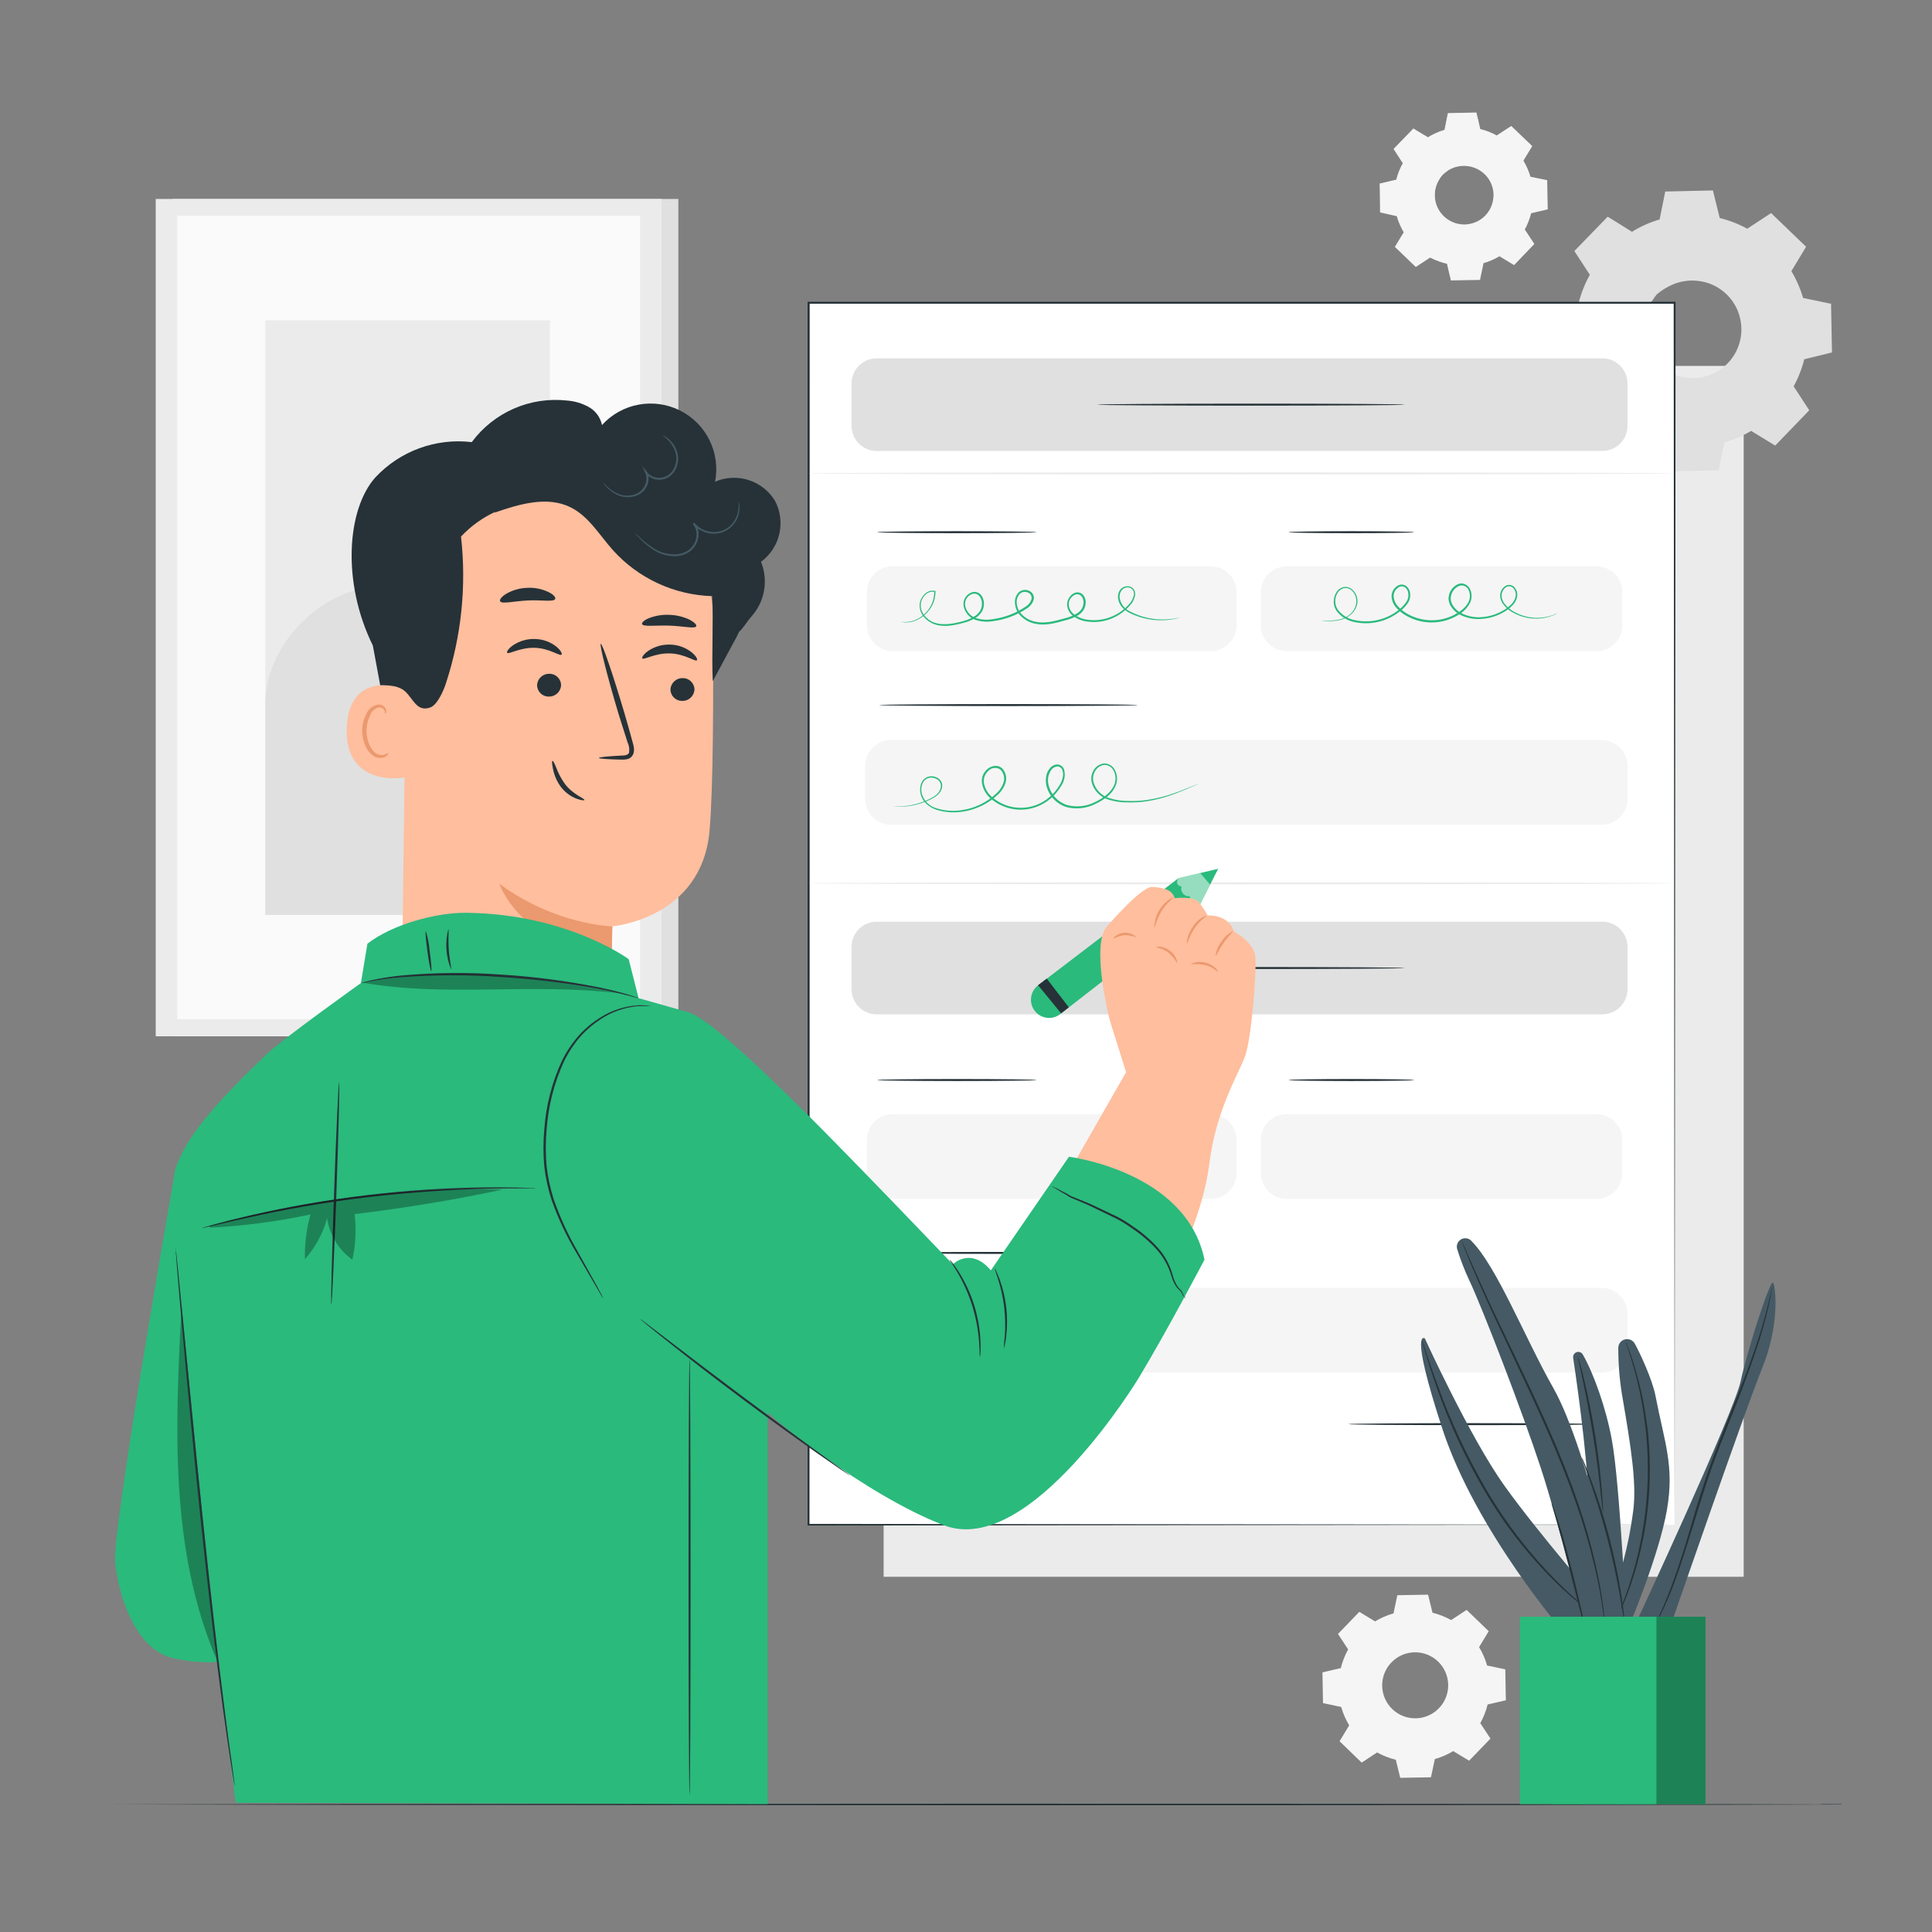 <svg width="180" height="180" viewBox="0 0 180 180" fill="none" xmlns="http://www.w3.org/2000/svg">
<rect x="0" y="0" width="180" height="180" fill="#808080" stroke="none"/>
<path d="M162.454 34.092H82.325V146.905H162.454V34.092Z" fill="#EBEBEB"/>
<path d="M152.049 21.6C152.863 21.109 153.738 20.729 154.652 20.47L155.188 17.892L159.544 17.813L160.171 20.373C161.095 20.6 161.985 20.95 162.817 21.413L165.016 19.973L168.152 22.997L166.788 25.247C167.279 26.062 167.659 26.938 167.918 27.853L170.496 28.39L170.571 32.746L168.015 33.372C167.787 34.295 167.437 35.184 166.975 36.015L168.415 38.218L165.387 41.35L163.137 39.985C162.324 40.478 161.449 40.859 160.534 41.119L159.998 43.697L155.642 43.773L155.016 41.217C154.093 40.989 153.204 40.639 152.373 40.176L150.17 41.616L147.038 38.589L148.402 36.339C147.908 35.525 147.527 34.648 147.268 33.732L144.691 33.196L144.615 28.84L147.171 28.213C147.4 27.291 147.75 26.402 148.212 25.571L146.772 23.371L149.799 20.236L152.049 21.6ZM154.371 27.403C153.727 28.069 153.294 28.91 153.128 29.821C152.962 30.733 153.07 31.673 153.439 32.523C153.807 33.372 154.42 34.094 155.199 34.595C155.977 35.097 156.887 35.356 157.814 35.34C158.74 35.323 159.64 35.033 160.401 34.505C161.162 33.976 161.749 33.234 162.088 32.372C162.427 31.51 162.502 30.566 162.304 29.661C162.106 28.756 161.645 27.93 160.977 27.288C160.084 26.43 158.887 25.962 157.649 25.985C156.411 26.008 155.232 26.52 154.371 27.411V27.403Z" fill="#E0E0E0"/>
<path d="M154.371 27.41C154.617 27.107 154.911 26.846 155.242 26.64C156.143 26.054 157.22 25.799 158.288 25.92C159.026 25.993 159.737 26.24 160.362 26.64C161.079 27.109 161.659 27.762 162.039 28.53C162.467 29.393 162.624 30.366 162.489 31.32C162.356 32.336 161.899 33.283 161.186 34.019C160.473 34.755 159.541 35.241 158.529 35.406C158.054 35.49 157.567 35.498 157.089 35.428C156.632 35.377 156.185 35.256 155.764 35.068C154.983 34.716 154.312 34.16 153.82 33.458C153.298 32.715 153.002 31.837 152.967 30.93C152.932 30.022 153.159 29.124 153.622 28.343C153.812 28.007 154.055 27.704 154.342 27.446C154.368 27.468 154.062 27.752 153.702 28.393C153.199 29.304 153.017 30.358 153.183 31.385C153.295 32.088 153.57 32.755 153.986 33.332C154.464 33.992 155.107 34.514 155.851 34.844C156.674 35.205 157.586 35.317 158.472 35.165C159.424 35.002 160.299 34.539 160.969 33.844C161.64 33.15 162.072 32.259 162.201 31.302C162.319 30.411 162.175 29.506 161.787 28.696C161.431 27.966 160.887 27.345 160.21 26.896C159.619 26.503 158.943 26.257 158.238 26.176C157.206 26.045 156.16 26.264 155.268 26.798C154.666 27.119 154.393 27.436 154.371 27.41Z" fill="#E0E0E0"/>
<path d="M152.05 21.6C151.999 21.579 151.951 21.554 151.906 21.525L151.474 21.276L149.76 20.279H149.814L146.808 23.433V23.346L148.248 25.542L148.32 25.56L148.298 25.603C147.842 26.429 147.498 27.311 147.276 28.228V28.278H147.226L144.67 28.912L144.742 28.818C144.77 30.191 144.799 31.643 144.828 33.174L144.72 33.12L147.298 33.649H147.366L147.384 33.714C147.641 34.619 148.019 35.485 148.507 36.288L148.543 36.349L148.507 36.411L147.146 38.661L147.128 38.513L150.264 41.537H150.109L152.309 40.097L152.374 40.054L152.442 40.093C153.263 40.548 154.141 40.893 155.052 41.119H155.128L155.149 41.195C155.344 41.994 155.56 42.869 155.776 43.751L155.646 43.654L160.002 43.575L159.872 43.679L160.409 41.101L160.427 41.022L160.506 41.001C161.407 40.744 162.271 40.369 163.073 39.885L163.145 39.845L163.213 39.885L165.463 41.253H165.298L168.322 38.121V38.286L166.882 36.083L166.835 36.018L166.874 35.946C167.332 35.127 167.678 34.251 167.904 33.34L167.922 33.261H167.998L170.557 32.638L170.46 32.764C170.436 31.276 170.412 29.824 170.388 28.408L170.485 28.527L167.908 27.987H167.836L167.818 27.915C167.561 27.01 167.186 26.143 166.702 25.337L166.666 25.276L166.68 25.2L168.048 22.95L168.066 23.091L164.938 20.056H165.067L162.86 21.496L162.814 21.528L162.763 21.499C161.941 21.039 161.061 20.69 160.146 20.463H160.092V20.412C159.865 19.48 159.664 18.645 159.473 17.853L159.552 17.914L155.196 17.968L155.254 17.921C155.03 18.951 154.85 19.793 154.699 20.495V20.52H154.674C153.986 20.712 153.319 20.969 152.68 21.287L152.212 21.532C152.162 21.562 152.11 21.589 152.057 21.611C152.103 21.576 152.151 21.544 152.201 21.514C152.302 21.453 152.453 21.359 152.662 21.247C153.295 20.911 153.961 20.639 154.649 20.437L154.62 20.47C154.76 19.75 154.93 18.922 155.138 17.889V17.842H155.185L159.541 17.745H159.602V17.806C159.797 18.598 160.006 19.433 160.236 20.362L160.171 20.297C161.104 20.523 162.002 20.873 162.842 21.337H162.742L164.938 19.897L165.006 19.854L165.067 19.908L168.206 22.929L168.271 22.99L168.224 23.065C167.782 23.785 167.332 24.549 166.864 25.319V25.2C167.361 26.023 167.747 26.908 168.012 27.832L167.922 27.745L170.5 28.282H170.597V28.383C170.626 29.796 170.653 31.247 170.68 32.735V32.839L170.582 32.861L168.026 33.491L168.12 33.397C167.889 34.332 167.536 35.231 167.069 36.072V35.935L168.509 38.139L168.566 38.225L168.491 38.301L165.467 41.436L165.395 41.512L165.301 41.458L163.08 40.104H163.217C162.394 40.602 161.507 40.987 160.582 41.249L160.675 41.148L160.139 43.726L160.117 43.83H160.009L155.653 43.902H155.549L155.524 43.801C155.308 42.916 155.095 42.045 154.901 41.242L154.994 41.339C154.061 41.105 153.161 40.751 152.32 40.284H152.453L150.25 41.724L150.167 41.778L150.095 41.71C149.015 40.655 147.935 39.629 146.963 38.679L146.894 38.61L146.945 38.531L148.313 36.281V36.403C147.819 35.579 147.437 34.693 147.175 33.768L147.24 33.84L144.662 33.3H144.58V33.217C144.553 31.689 144.53 30.237 144.511 28.861V28.786L144.583 28.768L147.143 28.149L147.082 28.21C147.317 27.283 147.675 26.392 148.147 25.56V25.639L146.707 23.433L146.678 23.386L146.718 23.35L149.76 20.214L149.785 20.189L149.814 20.207L151.47 21.24L151.898 21.51C151.95 21.538 152.001 21.568 152.05 21.6Z" fill="#E0E0E0"/>
<path d="M133.041 12.791C133.53 12.498 134.055 12.27 134.604 12.114L134.924 10.573L137.53 10.526L137.89 12.056C138.444 12.192 138.977 12.401 139.474 12.679L140.792 11.815L142.668 13.615L141.85 14.962C142.158 15.45 142.396 15.978 142.56 16.531L144.104 16.855L144.151 19.462L142.617 19.822C142.482 20.375 142.272 20.908 141.994 21.406L142.858 22.723L141.058 24.599L139.68 23.796C139.194 24.092 138.671 24.322 138.124 24.48L137.804 26.024L135.194 26.068L134.834 24.538C134.282 24.402 133.75 24.193 133.254 23.915L131.936 24.779L130.06 22.979L130.86 21.6C130.567 21.112 130.34 20.588 130.183 20.041L128.642 19.721L128.595 17.111L130.125 16.751C130.262 16.199 130.471 15.667 130.748 15.17L129.884 13.853L131.684 11.974L133.03 12.791H133.041ZM134.434 16.265C134.051 16.663 133.794 17.166 133.696 17.71C133.598 18.254 133.663 18.815 133.884 19.322C134.105 19.829 134.471 20.259 134.936 20.558C135.401 20.858 135.944 21.012 136.497 21.003C137.05 20.993 137.587 20.82 138.042 20.505C138.496 20.19 138.847 19.747 139.05 19.233C139.253 18.719 139.299 18.156 139.183 17.615C139.066 17.075 138.792 16.581 138.394 16.196C138.13 15.94 137.818 15.738 137.476 15.603C137.134 15.468 136.768 15.401 136.4 15.408C136.032 15.414 135.669 15.493 135.332 15.64C134.994 15.787 134.689 15.999 134.434 16.265Z" fill="#F5F5F5"/>
<path d="M134.434 16.265C134.581 16.085 134.756 15.931 134.953 15.808C135.493 15.457 136.138 15.305 136.778 15.376C137.254 15.428 137.71 15.599 138.102 15.874C138.494 16.149 138.81 16.519 139.021 16.949C139.148 17.195 139.234 17.46 139.277 17.734C139.323 18.019 139.323 18.309 139.277 18.594C139.198 19.201 138.927 19.767 138.502 20.208C138.078 20.649 137.522 20.942 136.918 21.042C136.632 21.087 136.341 21.087 136.054 21.042C135.664 20.989 135.288 20.856 134.951 20.651C134.614 20.446 134.323 20.174 134.096 19.851C133.841 19.487 133.675 19.067 133.614 18.627C133.517 17.99 133.644 17.34 133.974 16.787C134.09 16.586 134.239 16.405 134.413 16.251C134.413 16.251 134.244 16.434 134.028 16.82C133.84 17.154 133.724 17.523 133.688 17.904C133.651 18.286 133.695 18.67 133.816 19.034C133.937 19.397 134.133 19.731 134.39 20.015C134.648 20.298 134.962 20.524 135.313 20.679C135.552 20.787 135.808 20.858 136.069 20.888C136.339 20.928 136.614 20.922 136.883 20.87C137.453 20.774 137.978 20.498 138.38 20.082C138.782 19.666 139.039 19.132 139.115 18.558C139.16 18.289 139.16 18.014 139.115 17.745C139.073 17.486 138.994 17.235 138.881 17C138.666 16.562 138.339 16.19 137.934 15.92C137.584 15.684 137.185 15.534 136.767 15.48C136.144 15.395 135.51 15.522 134.967 15.84C134.611 16.092 134.445 16.28 134.434 16.265Z" fill="#F5F5F5"/>
<path d="M133.041 12.791L132.955 12.748L132.699 12.597L131.684 11.999H131.713L129.913 13.885V13.835L130.78 15.149V15.174V15.199C130.509 15.695 130.304 16.224 130.168 16.773V16.801H130.14L128.61 17.183L128.653 17.125C128.653 17.946 128.685 18.817 128.703 19.732L128.653 19.671L130.197 19.991H130.237V20.031C130.392 20.572 130.619 21.09 130.91 21.571L130.932 21.607L130.91 21.643L130.096 22.99V22.903L131.976 24.703H131.882L133.2 23.839L133.239 23.814L133.279 23.836C133.77 24.108 134.296 24.314 134.841 24.448H134.888V24.495C135.007 24.973 135.136 25.495 135.266 26.025L135.187 25.967L137.793 25.92L137.718 25.981C137.818 25.495 137.93 24.97 138.038 24.441V24.39H138.085C138.624 24.235 139.141 24.01 139.622 23.721L139.665 23.695L139.708 23.721L141.055 24.538H140.954C141.566 23.904 142.171 23.281 142.754 22.662V22.763L141.89 21.445L141.865 21.402L141.886 21.363C142.16 20.872 142.367 20.346 142.502 19.8V19.753H142.545L144.075 19.393L144.018 19.469C144.003 18.581 143.989 17.712 143.974 16.863L144.036 16.935L142.491 16.611H142.448V16.567C142.295 16.025 142.071 15.506 141.782 15.023L141.757 14.987L141.782 14.951L142.599 13.608V13.687C141.94 13.05 141.318 12.449 140.727 11.887H140.803L139.482 12.748L139.453 12.769H139.424C138.941 12.481 138.422 12.258 137.88 12.107H137.847V12.078C137.714 11.52 137.592 11.02 137.487 10.545L137.534 10.581L134.928 10.613L134.964 10.588C134.83 11.203 134.722 11.707 134.632 12.129C134.213 12.247 133.805 12.405 133.416 12.6L133.135 12.748C133.106 12.768 133.075 12.784 133.041 12.795L133.131 12.737C133.189 12.701 133.279 12.643 133.405 12.579C133.784 12.376 134.184 12.213 134.596 12.093L134.578 12.114C134.661 11.693 134.762 11.185 134.888 10.566V10.541H134.917L137.523 10.483H137.559V10.523C137.678 10.995 137.8 11.495 137.919 12.053L137.883 12.013C138.44 12.148 138.977 12.358 139.478 12.636H139.42L140.76 11.765L140.803 11.736L140.839 11.772L142.718 13.572L142.754 13.608L142.729 13.655L141.912 15.001V14.929C142.211 15.422 142.442 15.952 142.599 16.506L142.545 16.456L144.09 16.776H144.147V16.834C144.165 17.683 144.18 18.551 144.198 19.444V19.501L144.14 19.519L142.606 19.879L142.664 19.822C142.528 20.381 142.317 20.92 142.038 21.424V21.345L142.92 22.68L142.952 22.731L142.909 22.777L141.109 24.653L141.066 24.7L141.012 24.667L139.662 23.85H139.744C139.252 24.148 138.721 24.378 138.168 24.534L138.225 24.477C138.114 25.006 138.006 25.531 137.901 26.017V26.082H137.836L135.23 26.125H135.165V26.064C135.036 25.535 134.91 25.013 134.805 24.531L134.863 24.588C134.283 24.46 133.724 24.254 133.2 23.976H133.279L131.961 24.84L131.911 24.873L131.868 24.84C131.22 24.21 130.582 23.598 129.996 23.04L129.952 23.001L129.985 22.954L130.802 21.607V21.679C130.506 21.186 130.277 20.656 130.122 20.103L130.172 20.149L128.628 19.8H128.577V19.75C128.577 18.835 128.552 17.95 128.538 17.143V17.097H128.581L130.114 16.737L130.075 16.776C130.213 16.218 130.426 15.682 130.708 15.181V15.232L129.852 13.911L129.834 13.882L129.855 13.86C130.597 13.101 131.209 12.471 131.677 11.995H131.695L132.688 12.615L132.94 12.777L133.041 12.791Z" fill="#F5F5F5"/>
<path d="M63.201 18.537H16.074V96.549H63.201V18.537Z" fill="#E0E0E0"/>
<path d="M61.635 18.537H14.508V96.549H61.635V18.537Z" fill="#EBEBEB"/>
<path d="M59.63 20.117H16.513V94.965H59.63V20.117Z" fill="#FAFAFA"/>
<path d="M51.235 29.844H24.721V85.241H51.235V29.844Z" fill="#EBEBEB"/>
<path d="M24.721 65.635C24.66 60.462 29.314 55.411 34.441 54.688C36.885 54.328 39.481 54.828 41.763 53.892C45.838 52.222 47.134 46.807 51.238 45.202L51.426 85.241H24.721V65.635Z" fill="#E0E0E0"/>
<path d="M128.113 151.063C128.648 150.739 129.225 150.488 129.827 150.318L130.187 148.623L133.049 148.572L133.463 150.253C134.07 150.404 134.655 150.634 135.202 150.937L136.642 149.991L138.701 151.978L137.804 153.457C138.127 153.993 138.378 154.569 138.55 155.171L140.245 155.531L140.296 158.411L138.6 158.803C138.449 159.41 138.219 159.995 137.916 160.542L138.863 161.982L136.876 164.041L135.392 163.145C134.857 163.469 134.281 163.72 133.679 163.89L133.319 165.586L130.457 165.636L130.043 163.951C129.436 163.802 128.851 163.574 128.304 163.271L126.864 164.218L124.805 162.227L125.701 160.747C125.377 160.212 125.126 159.636 124.956 159.034L123.26 158.674L123.21 155.812L124.92 155.412C125.07 154.805 125.3 154.22 125.604 153.673L124.657 152.233L126.644 150.171L128.128 151.071L128.113 151.063ZM129.64 154.879C129.217 155.317 128.933 155.87 128.825 156.468C128.716 157.066 128.788 157.684 129.03 158.241C129.273 158.799 129.675 159.273 130.186 159.602C130.698 159.931 131.295 160.101 131.903 160.09C132.512 160.08 133.103 159.889 133.603 159.542C134.102 159.196 134.488 158.708 134.711 158.143C134.933 157.577 134.983 156.957 134.854 156.363C134.725 155.769 134.422 155.226 133.985 154.804C133.695 154.523 133.352 154.303 132.977 154.155C132.601 154.006 132.2 153.934 131.796 153.941C131.393 153.948 130.995 154.034 130.625 154.195C130.254 154.356 129.92 154.589 129.64 154.879Z" fill="#F5F5F5"/>
<path d="M169.488 168.088C169.488 168.088 169.657 168.088 170.003 168.088H171.569V168.12C163.469 168.16 130.482 168.192 91.044 168.192L32.623 168.163L14.922 168.12H10.109H8.856H8.431H8.856H10.109L14.922 168.102L32.623 168.073L91.044 168.044C130.482 168.044 163.469 168.077 171.569 168.116V168.12H170.003C169.657 168.095 169.488 168.088 169.488 168.088Z" fill="#263238"/>
<path d="M156.021 28.213H75.334V142.063H156.021V28.213Z" fill="white"/>
<path d="M156.021 142.063C156.021 141.304 155.985 95.469 155.934 28.213L156.021 28.296H75.341L75.435 28.203C75.435 70.866 75.435 110.319 75.417 142.053L75.341 141.977L156.028 142.053L75.341 142.128H75.24V142.053C75.24 110.319 75.24 70.866 75.24 28.203V28.116H75.341H156.021H156.107V28.203C156.057 95.469 156.021 141.304 156.021 142.063Z" fill="#263238"/>
<path d="M112.803 103.803H83.174C81.844 103.803 80.766 104.881 80.766 106.211V109.293C80.766 110.623 81.844 111.701 83.174 111.701H112.803C114.133 111.701 115.211 110.623 115.211 109.293V106.211C115.211 104.881 114.133 103.803 112.803 103.803Z" fill="#F5F5F5"/>
<path d="M148.745 103.803H119.88C118.55 103.803 117.472 104.881 117.472 106.211V109.293C117.472 110.623 118.55 111.701 119.88 111.701H148.745C150.075 111.701 151.153 110.623 151.153 109.293V106.211C151.153 104.881 150.075 103.803 148.745 103.803Z" fill="#F5F5F5"/>
<path d="M149.22 119.988H83.012C81.682 119.988 80.604 121.067 80.604 122.397V125.478C80.604 126.808 81.682 127.887 83.012 127.887H149.22C150.55 127.887 151.628 126.808 151.628 125.478V122.397C151.628 121.067 150.55 119.988 149.22 119.988Z" fill="#F5F5F5"/>
<path d="M96.581 100.624C96.581 100.674 93.254 100.717 89.147 100.717C85.039 100.717 81.713 100.674 81.713 100.624C81.713 100.573 85.039 100.53 89.147 100.53C93.254 100.53 96.581 100.573 96.581 100.624Z" fill="#263238"/>
<path d="M131.76 100.624C131.76 100.674 129.139 100.717 125.907 100.717C122.674 100.717 120.049 100.674 120.049 100.624C120.049 100.573 122.67 100.53 125.907 100.53C129.143 100.53 131.76 100.573 131.76 100.624Z" fill="#263238"/>
<path d="M106.02 116.73C106.02 116.781 100.62 116.824 93.96 116.824C87.3 116.824 81.9 116.781 81.9 116.73C81.9 116.68 87.3 116.637 93.96 116.637C100.62 116.637 106.02 116.68 106.02 116.73Z" fill="#263238"/>
<path d="M149.285 85.871H81.68C80.386 85.871 79.337 86.92 79.337 88.215V92.16C79.337 93.455 80.386 94.504 81.68 94.504H149.285C150.579 94.504 151.629 93.455 151.629 92.16V88.215C151.629 86.92 150.579 85.871 149.285 85.871Z" fill="#E0E0E0"/>
<path d="M130.882 90.187C130.882 90.241 124.467 90.281 116.557 90.281C108.648 90.281 102.229 90.241 102.229 90.187C102.229 90.133 108.645 90.094 116.557 90.094C124.47 90.094 130.882 90.137 130.882 90.187Z" fill="#263238"/>
<path d="M149.285 33.383H81.68C80.386 33.383 79.337 34.432 79.337 35.726V39.672C79.337 40.966 80.386 42.016 81.68 42.016H149.285C150.579 42.016 151.629 40.966 151.629 39.672V35.726C151.629 34.432 150.579 33.383 149.285 33.383Z" fill="#E0E0E0"/>
<path d="M130.882 37.7C130.882 37.75 124.467 37.793 116.557 37.793C108.648 37.793 102.229 37.75 102.229 37.7C102.229 37.649 108.645 37.606 116.557 37.606C124.47 37.606 130.882 37.646 130.882 37.7Z" fill="#263238"/>
<path d="M156.021 44.104C156.021 44.158 137.942 44.201 115.643 44.201C93.345 44.201 75.258 44.158 75.258 44.104C75.258 44.05 93.338 44.01 115.643 44.01C137.949 44.01 156.021 44.053 156.021 44.104Z" fill="#EBEBEB"/>
<path d="M156.021 82.296C156.021 82.35 137.942 82.39 115.643 82.39C93.345 82.39 75.258 82.35 75.258 82.296C75.258 82.242 93.338 82.203 115.643 82.203C137.949 82.203 156.021 82.246 156.021 82.296Z" fill="#EBEBEB"/>
<path d="M112.803 52.762H83.174C81.844 52.762 80.766 53.84 80.766 55.17V58.252C80.766 59.582 81.844 60.66 83.174 60.66H112.803C114.133 60.66 115.211 59.582 115.211 58.252V55.17C115.211 53.84 114.133 52.762 112.803 52.762Z" fill="#F5F5F5"/>
<path d="M148.745 52.762H119.88C118.55 52.762 117.472 53.84 117.472 55.17V58.252C117.472 59.582 118.55 60.66 119.88 60.66H148.745C150.075 60.66 151.153 59.582 151.153 58.252V55.17C151.153 53.84 150.075 52.762 148.745 52.762Z" fill="#F5F5F5"/>
<path d="M149.22 68.947H83.012C81.682 68.947 80.604 70.025 80.604 71.356V74.437C80.604 75.767 81.682 76.846 83.012 76.846H149.22C150.55 76.846 151.628 75.767 151.628 74.437V71.356C151.628 70.025 150.55 68.947 149.22 68.947Z" fill="#F5F5F5"/>
<path d="M96.581 49.583C96.581 49.633 93.254 49.676 89.147 49.676C85.039 49.676 81.713 49.633 81.713 49.583C81.713 49.532 85.039 49.489 89.147 49.489C93.254 49.489 96.581 49.532 96.581 49.583Z" fill="#263238"/>
<path d="M131.76 49.583C131.76 49.633 129.139 49.676 125.907 49.676C122.674 49.676 120.049 49.633 120.049 49.583C120.049 49.532 122.67 49.489 125.907 49.489C129.143 49.489 131.76 49.532 131.76 49.583Z" fill="#263238"/>
<path d="M106.02 65.689C106.02 65.74 100.62 65.783 93.96 65.783C87.3 65.783 81.9 65.74 81.9 65.689C81.9 65.639 87.3 65.596 93.96 65.596C100.62 65.596 106.02 65.639 106.02 65.689Z" fill="#263238"/>
<path d="M149.137 132.685C149.137 132.739 143.871 132.779 137.373 132.779C130.875 132.779 125.611 132.739 125.611 132.685C125.611 132.631 130.875 132.592 137.373 132.592C143.871 132.592 149.137 132.635 149.137 132.685Z" fill="#263238"/>
<path d="M109.922 57.539C109.74 57.599 109.554 57.646 109.364 57.679C107.951 57.939 106.491 57.731 105.206 57.085C104.968 56.961 104.752 56.797 104.569 56.599C104.369 56.387 104.235 56.12 104.184 55.833C104.151 55.679 104.15 55.52 104.182 55.367C104.214 55.213 104.277 55.068 104.368 54.94C104.474 54.807 104.618 54.71 104.78 54.658C104.942 54.607 105.115 54.605 105.278 54.652C105.365 54.677 105.445 54.719 105.513 54.777C105.582 54.835 105.638 54.906 105.678 54.986C105.758 55.15 105.782 55.334 105.746 55.512C105.671 55.861 105.499 56.182 105.25 56.437C104.758 56.989 104.141 57.412 103.45 57.672C102.706 57.953 101.899 58.025 101.117 57.881C100.701 57.81 100.309 57.638 99.976 57.38C99.796 57.249 99.651 57.075 99.554 56.874C99.458 56.673 99.412 56.451 99.421 56.228C99.445 56 99.531 55.782 99.67 55.599C99.806 55.403 100.008 55.263 100.238 55.203C100.36 55.178 100.486 55.186 100.604 55.225C100.722 55.265 100.828 55.334 100.912 55.426C101.07 55.611 101.155 55.848 101.153 56.092C101.157 56.33 101.1 56.566 100.987 56.776C100.866 56.983 100.698 57.159 100.498 57.291C100.098 57.53 99.663 57.703 99.209 57.805C98.334 58.054 97.38 58.324 96.408 58.104C95.921 57.998 95.474 57.756 95.119 57.406C94.936 57.227 94.791 57.013 94.694 56.775C94.597 56.538 94.551 56.283 94.558 56.027C94.561 55.862 94.598 55.7 94.665 55.55C94.733 55.4 94.83 55.264 94.95 55.152C95.083 55.047 95.243 54.982 95.411 54.965C95.579 54.947 95.749 54.977 95.9 55.051C96.057 55.122 96.183 55.245 96.256 55.401C96.33 55.556 96.345 55.732 96.3 55.897C96.203 56.203 96.005 56.465 95.739 56.642C94.772 57.305 93.661 57.727 92.499 57.874C91.932 57.971 91.351 57.92 90.81 57.726C90.544 57.618 90.309 57.445 90.128 57.222C89.947 56.999 89.825 56.734 89.773 56.452C89.73 56.168 89.794 55.879 89.953 55.641C90.111 55.402 90.352 55.23 90.63 55.159C90.771 55.132 90.917 55.143 91.052 55.191C91.188 55.239 91.308 55.323 91.4 55.433C91.57 55.646 91.665 55.909 91.671 56.182C91.683 56.445 91.626 56.707 91.505 56.941C91.377 57.162 91.202 57.352 90.994 57.499C90.591 57.763 90.143 57.951 89.672 58.054C88.79 58.288 87.873 58.453 87.037 58.147C86.643 58.005 86.297 57.756 86.037 57.427C85.785 57.113 85.657 56.717 85.677 56.315C85.715 55.942 85.886 55.596 86.159 55.339C86.283 55.215 86.435 55.124 86.603 55.074C86.771 55.023 86.948 55.016 87.12 55.051H87.156V55.087C87.167 55.794 86.91 56.478 86.436 57.002C86.099 57.397 85.663 57.694 85.172 57.863C84.87 57.968 84.549 58.009 84.229 57.985C84.013 57.953 83.905 57.924 83.905 57.924C84.325 57.993 84.755 57.953 85.154 57.809C85.629 57.635 86.05 57.34 86.375 56.952C86.82 56.437 87.056 55.775 87.037 55.094L87.077 55.141C86.922 55.113 86.763 55.123 86.613 55.17C86.463 55.217 86.327 55.3 86.216 55.411C85.968 55.651 85.813 55.971 85.781 56.315C85.727 57.035 86.306 57.755 87.062 58.014C87.819 58.273 88.737 58.14 89.611 57.903C90.063 57.802 90.492 57.62 90.879 57.366C91.066 57.233 91.223 57.061 91.339 56.862C91.447 56.653 91.496 56.42 91.483 56.185C91.478 55.951 91.397 55.725 91.253 55.541C91.18 55.453 91.085 55.386 90.977 55.347C90.869 55.309 90.753 55.3 90.641 55.321C90.406 55.385 90.203 55.533 90.07 55.736C89.937 55.94 89.884 56.186 89.921 56.426C89.969 56.678 90.08 56.913 90.243 57.111C90.406 57.308 90.615 57.462 90.853 57.557C91.366 57.739 91.916 57.785 92.452 57.69C93.583 57.546 94.663 57.134 95.602 56.488C95.832 56.336 96.005 56.111 96.095 55.85C96.129 55.726 96.117 55.594 96.062 55.477C96.006 55.361 95.911 55.269 95.793 55.217C95.673 55.16 95.541 55.137 95.409 55.15C95.278 55.163 95.153 55.213 95.047 55.292C94.946 55.388 94.865 55.503 94.808 55.63C94.752 55.758 94.722 55.895 94.72 56.034C94.715 56.264 94.757 56.492 94.844 56.705C94.932 56.917 95.062 57.109 95.227 57.269C95.556 57.594 95.971 57.818 96.422 57.917C97.33 58.126 98.262 57.874 99.133 57.625C99.568 57.527 99.984 57.362 100.368 57.136C100.546 57.021 100.695 56.867 100.804 56.686C100.901 56.503 100.951 56.299 100.948 56.092C100.951 55.891 100.882 55.695 100.753 55.541C100.691 55.471 100.612 55.419 100.524 55.389C100.435 55.359 100.341 55.353 100.249 55.372C100.064 55.435 99.9 55.551 99.78 55.706C99.659 55.861 99.585 56.047 99.569 56.243C99.566 56.438 99.611 56.631 99.7 56.805C99.789 56.979 99.92 57.129 100.08 57.24C100.397 57.483 100.767 57.644 101.16 57.712C101.913 57.85 102.689 57.782 103.406 57.514C104.079 57.269 104.681 56.862 105.16 56.329C105.392 56.095 105.554 55.801 105.628 55.48C105.67 55.336 105.656 55.182 105.589 55.049C105.523 54.915 105.408 54.812 105.268 54.76C105.13 54.718 104.983 54.719 104.845 54.762C104.708 54.805 104.587 54.888 104.497 55.001C104.416 55.114 104.359 55.243 104.33 55.379C104.301 55.516 104.3 55.656 104.328 55.793C104.387 56.05 104.503 56.29 104.669 56.495C104.835 56.7 105.046 56.863 105.286 56.974C106.052 57.374 106.89 57.618 107.752 57.694C108.297 57.738 108.845 57.718 109.386 57.636L109.807 57.557C109.845 57.549 109.884 57.543 109.922 57.539Z" fill="#2ABA7C"/>
<path d="M145.141 57.111C144.998 57.201 144.846 57.276 144.688 57.334C144.237 57.518 143.756 57.619 143.269 57.633C142.495 57.66 141.727 57.481 141.044 57.114C140.606 56.897 140.234 56.568 139.964 56.16C139.816 55.928 139.747 55.654 139.77 55.379C139.786 55.233 139.831 55.093 139.903 54.965C139.974 54.838 140.071 54.726 140.188 54.637C140.313 54.54 140.468 54.489 140.627 54.493C140.79 54.499 140.945 54.564 141.062 54.677C141.175 54.794 141.259 54.934 141.31 55.088C141.36 55.242 141.375 55.406 141.354 55.566C141.296 55.891 141.137 56.19 140.9 56.419C140.667 56.654 140.403 56.857 140.116 57.021C139.514 57.375 138.842 57.59 138.146 57.651C137.403 57.736 136.65 57.597 135.986 57.251C135.639 57.064 135.35 56.785 135.151 56.445C135.052 56.266 134.987 56.071 134.96 55.869C134.94 55.554 135.022 55.242 135.192 54.977C135.362 54.712 135.613 54.508 135.907 54.396C136.014 54.363 136.126 54.351 136.238 54.362C136.349 54.374 136.457 54.407 136.555 54.461C136.749 54.57 136.9 54.739 136.987 54.943C137.072 55.145 137.112 55.362 137.104 55.58C137.096 55.799 137.04 56.013 136.94 56.207C136.737 56.587 136.442 56.911 136.084 57.15C135.369 57.645 134.533 57.933 133.666 57.985C132.799 58.038 131.934 57.851 131.166 57.445C130.787 57.253 130.444 56.997 130.151 56.689C129.842 56.382 129.662 55.969 129.647 55.534C129.651 55.314 129.719 55.101 129.841 54.919C129.964 54.737 130.136 54.594 130.338 54.508C130.444 54.466 130.558 54.451 130.671 54.464C130.785 54.477 130.893 54.518 130.986 54.583C131.164 54.711 131.291 54.897 131.346 55.109C131.397 55.309 131.401 55.518 131.359 55.72C131.318 55.922 131.231 56.112 131.105 56.275C130.872 56.584 130.591 56.854 130.273 57.075C129.698 57.5 129.039 57.799 128.339 57.952C127.64 58.105 126.916 58.107 126.216 57.96C125.565 57.843 124.979 57.492 124.567 56.974C124.376 56.721 124.269 56.415 124.261 56.099C124.253 55.797 124.327 55.498 124.477 55.235C124.547 55.106 124.641 54.993 124.756 54.902C124.87 54.811 125.002 54.744 125.143 54.706C125.279 54.675 125.42 54.675 125.555 54.706C125.691 54.736 125.818 54.797 125.928 54.882C126.124 55.037 126.276 55.241 126.369 55.472C126.463 55.704 126.494 55.956 126.461 56.203C126.387 56.629 126.16 57.013 125.824 57.283C125.55 57.511 125.229 57.673 124.884 57.759C124.412 57.865 123.926 57.895 123.444 57.849L123.084 57.816C123.042 57.821 123 57.821 122.958 57.816C123 57.811 123.042 57.811 123.084 57.816H123.462C123.945 57.847 124.431 57.806 124.902 57.694C125.233 57.604 125.541 57.441 125.802 57.219C126.112 56.946 126.31 56.569 126.36 56.16C126.387 55.933 126.356 55.703 126.269 55.491C126.182 55.279 126.042 55.093 125.863 54.951C125.766 54.877 125.654 54.826 125.536 54.801C125.417 54.775 125.294 54.776 125.176 54.803C125.052 54.84 124.938 54.901 124.838 54.983C124.739 55.064 124.657 55.165 124.596 55.278C124.454 55.522 124.387 55.802 124.403 56.084C124.419 56.365 124.518 56.636 124.686 56.862C125.081 57.347 125.636 57.674 126.252 57.784C126.931 57.927 127.632 57.924 128.309 57.776C128.987 57.629 129.626 57.339 130.183 56.927C130.483 56.714 130.748 56.455 130.968 56.16C131.078 56.018 131.155 55.853 131.192 55.677C131.228 55.501 131.225 55.319 131.18 55.145C131.138 54.974 131.038 54.824 130.896 54.72C130.827 54.671 130.746 54.641 130.662 54.63C130.578 54.62 130.492 54.631 130.414 54.663C130.246 54.737 130.103 54.857 130.002 55.009C129.901 55.162 129.845 55.34 129.841 55.523C129.859 55.91 130.023 56.276 130.298 56.549C130.579 56.841 130.906 57.085 131.267 57.269C132.007 57.653 132.836 57.831 133.668 57.784C134.5 57.736 135.303 57.458 135.986 56.981C136.324 56.767 136.603 56.472 136.8 56.124C136.887 55.954 136.937 55.767 136.945 55.577C136.953 55.386 136.919 55.196 136.847 55.019C136.785 54.849 136.662 54.709 136.502 54.626C136.342 54.542 136.157 54.522 135.983 54.569C135.729 54.669 135.513 54.847 135.365 55.077C135.218 55.307 135.147 55.578 135.162 55.851C135.186 56.029 135.243 56.201 135.331 56.358C135.513 56.672 135.778 56.929 136.098 57.1C136.727 57.43 137.44 57.565 138.146 57.489C138.815 57.428 139.462 57.221 140.04 56.88C140.316 56.725 140.571 56.534 140.796 56.311C141.012 56.104 141.158 55.835 141.214 55.541C141.233 55.403 141.221 55.261 141.179 55.128C141.136 54.995 141.065 54.873 140.969 54.771C140.876 54.681 140.753 54.628 140.624 54.622C140.495 54.616 140.368 54.657 140.267 54.738C140.167 54.817 140.084 54.915 140.022 55.026C139.961 55.138 139.921 55.26 139.907 55.386C139.886 55.639 139.947 55.891 140.08 56.106C140.339 56.496 140.695 56.813 141.113 57.024C141.773 57.391 142.518 57.578 143.273 57.564C143.752 57.556 144.226 57.468 144.677 57.305C144.986 57.19 145.134 57.1 145.141 57.111Z" fill="#2ABA7C"/>
<path d="M111.672 73.012C111.629 73.04 111.583 73.062 111.536 73.08L111.122 73.267C110.762 73.43 110.218 73.667 109.509 73.933C108.646 74.266 107.751 74.508 106.837 74.653C106.265 74.737 105.687 74.772 105.109 74.758C104.457 74.77 103.807 74.673 103.187 74.47C102.839 74.352 102.525 74.152 102.271 73.887C102.016 73.622 101.829 73.299 101.726 72.947C101.672 72.756 101.658 72.556 101.682 72.358C101.707 72.161 101.771 71.971 101.869 71.799C101.969 71.615 102.111 71.459 102.284 71.342C102.457 71.226 102.656 71.153 102.863 71.129C103.082 71.125 103.297 71.187 103.481 71.305C103.665 71.424 103.809 71.594 103.896 71.795C104.093 72.194 104.125 72.654 103.986 73.077C103.836 73.497 103.576 73.87 103.234 74.157C102.892 74.447 102.511 74.689 102.103 74.877C101.262 75.314 100.29 75.428 99.371 75.197C98.895 75.05 98.468 74.778 98.134 74.41C97.799 74.041 97.57 73.589 97.47 73.102C97.427 72.85 97.427 72.594 97.47 72.342C97.505 72.078 97.612 71.829 97.78 71.622C97.86 71.51 97.963 71.416 98.082 71.347C98.201 71.278 98.334 71.236 98.471 71.223C98.617 71.22 98.76 71.263 98.879 71.347C98.999 71.43 99.089 71.549 99.137 71.687C99.206 71.946 99.218 72.217 99.172 72.481C99.126 72.745 99.023 72.996 98.871 73.217C98.605 73.67 98.264 74.074 97.863 74.412C97.073 75.088 96.065 75.452 95.026 75.436C93.987 75.42 92.99 75.025 92.222 74.326C91.852 73.983 91.6 73.532 91.501 73.037C91.452 72.788 91.468 72.53 91.548 72.288C91.636 72.052 91.781 71.84 91.969 71.673C92.156 71.501 92.391 71.392 92.643 71.359C92.772 71.341 92.903 71.351 93.027 71.389C93.152 71.427 93.266 71.492 93.363 71.579C93.531 71.755 93.65 71.973 93.706 72.211C93.763 72.448 93.754 72.696 93.683 72.929C93.543 73.367 93.285 73.758 92.938 74.059C92.618 74.357 92.267 74.619 91.89 74.841C91.17 75.266 90.37 75.538 89.54 75.64C88.763 75.742 87.974 75.672 87.228 75.435C86.873 75.316 86.549 75.12 86.278 74.862C86.016 74.612 85.836 74.288 85.763 73.933C85.685 73.595 85.718 73.24 85.857 72.922C85.923 72.768 86.027 72.634 86.159 72.531C86.292 72.429 86.448 72.361 86.613 72.335C86.768 72.311 86.926 72.321 87.078 72.362C87.229 72.404 87.37 72.477 87.491 72.576C87.606 72.672 87.692 72.797 87.741 72.937C87.789 73.078 87.799 73.23 87.768 73.376C87.708 73.641 87.563 73.88 87.354 74.056C87.17 74.217 86.966 74.352 86.746 74.459C86.366 74.647 85.97 74.799 85.561 74.913C84.999 75.074 84.418 75.16 83.834 75.168C83.63 75.175 83.427 75.167 83.225 75.143H83.38C83.484 75.143 83.635 75.143 83.834 75.143C84.412 75.117 84.985 75.02 85.54 74.855C85.942 74.734 86.332 74.579 86.706 74.391C86.918 74.286 87.114 74.152 87.29 73.995C87.473 73.829 87.599 73.61 87.65 73.368C87.675 73.24 87.666 73.108 87.622 72.985C87.578 72.862 87.502 72.753 87.401 72.67C87.291 72.583 87.164 72.52 87.028 72.484C86.893 72.448 86.751 72.44 86.613 72.461C86.467 72.486 86.331 72.547 86.216 72.639C86.1 72.731 86.01 72.85 85.954 72.987C85.828 73.28 85.801 73.605 85.875 73.915C85.963 74.249 86.136 74.553 86.379 74.797C86.622 75.042 86.925 75.218 87.257 75.309C87.981 75.537 88.748 75.601 89.5 75.496C90.736 75.341 91.892 74.799 92.801 73.948C93.126 73.667 93.368 73.302 93.499 72.893C93.562 72.691 93.569 72.475 93.521 72.269C93.473 72.063 93.371 71.874 93.226 71.719C93.057 71.591 92.846 71.53 92.634 71.548C92.422 71.567 92.225 71.664 92.081 71.82C91.92 71.968 91.796 72.151 91.721 72.357C91.652 72.569 91.638 72.796 91.681 73.016C91.779 73.473 92.017 73.888 92.362 74.204C93.098 74.871 94.053 75.248 95.048 75.262C96.042 75.276 97.007 74.926 97.762 74.279C98.149 73.955 98.477 73.567 98.73 73.131C98.862 72.924 98.956 72.697 99.007 72.457C99.066 72.228 99.058 71.988 98.986 71.763C98.953 71.659 98.888 71.569 98.801 71.504C98.714 71.44 98.608 71.404 98.5 71.403C98.389 71.416 98.283 71.452 98.188 71.51C98.092 71.567 98.01 71.643 97.945 71.734C97.81 71.924 97.717 72.139 97.67 72.368C97.624 72.596 97.626 72.831 97.675 73.059C97.769 73.513 97.983 73.934 98.295 74.278C98.606 74.621 99.004 74.875 99.447 75.013C100.323 75.234 101.25 75.126 102.053 74.711C102.838 74.333 103.59 73.786 103.853 73.005C103.979 72.623 103.951 72.207 103.774 71.846C103.702 71.672 103.58 71.524 103.424 71.42C103.267 71.316 103.083 71.261 102.896 71.262C102.713 71.284 102.538 71.348 102.386 71.451C102.234 71.554 102.109 71.692 102.021 71.853C101.93 72.008 101.872 72.18 101.849 72.358C101.826 72.536 101.839 72.716 101.887 72.889C101.984 73.221 102.158 73.525 102.396 73.776C102.634 74.027 102.929 74.216 103.256 74.329C103.861 74.533 104.496 74.633 105.135 74.625C105.706 74.643 106.278 74.613 106.845 74.535C107.752 74.402 108.644 74.177 109.505 73.862C110.225 73.606 110.758 73.379 111.129 73.231L111.55 73.059L111.672 73.012Z" fill="#2ABA7C"/>
<path d="M145.8 152.219C145.8 152.219 137.52 142.686 134.388 133.139C131.256 123.592 132.75 124.701 132.75 124.701C132.75 124.701 136.969 133.96 140.173 138.435C143.377 142.909 149.083 149.472 149.083 149.472L145.8 152.219Z" fill="#455A64"/>
<path d="M147.463 126.194C147.408 126.097 147.32 126.022 147.215 125.983C147.11 125.943 146.995 125.941 146.889 125.978C146.783 126.014 146.693 126.086 146.634 126.181C146.575 126.276 146.552 126.389 146.567 126.5C147.071 129.852 148.162 137.711 148.122 142.808C148.065 149.429 148.122 151.988 148.122 151.988H151.56C151.56 151.988 150.948 138.308 150.167 134.125C149.634 131.202 148.475 127.951 147.463 126.194Z" fill="#455A64"/>
<path d="M149.346 150.876C150.79 147.602 151.746 144.134 152.183 140.583C152.467 138.143 151.96 134.849 151.207 130.453C150.914 128.846 150.768 127.216 150.772 125.582C150.772 125.399 150.834 125.222 150.946 125.078C151.059 124.934 151.217 124.832 151.394 124.788C151.571 124.744 151.758 124.76 151.925 124.834C152.092 124.908 152.23 125.036 152.316 125.197C152.73 125.939 153.936 128.473 154.242 130.064C155.077 134.406 156.021 136.577 155.301 140.691C154.581 144.806 151.92 151.153 151.92 151.153L149.346 150.876Z" fill="#455A64"/>
<path d="M152.449 151.153C152.449 151.153 161.546 131.609 162.169 128.707C162.792 125.806 164.941 119.128 165.193 119.506C165.445 119.884 165.827 123.412 164.185 127.447C162.544 131.483 155.545 151.751 155.545 151.751H152.438" fill="#455A64"/>
<path d="M148.349 150.278C148.259 150.228 148.173 150.171 148.093 150.106C147.931 149.983 147.686 149.81 147.373 149.566C146.523 148.887 145.707 148.166 144.929 147.406C142.369 144.882 140.151 142.034 138.33 138.935C136.518 135.836 135.009 132.569 133.826 129.179C133.369 127.879 133.038 126.817 132.818 126.079C132.71 125.719 132.631 125.424 132.577 125.226C132.546 125.129 132.523 125.029 132.509 124.927C132.554 125.02 132.59 125.116 132.617 125.215L132.89 126.058C133.132 126.778 133.484 127.858 133.97 129.132C135.187 132.503 136.708 135.757 138.514 138.852C140.327 141.937 142.52 144.783 145.04 147.323C146.016 148.291 146.84 149.026 147.438 149.519C147.726 149.771 147.964 149.951 148.118 150.084C148.2 150.143 148.277 150.208 148.349 150.278Z" fill="#263238"/>
<path d="M149.342 140.904C149.302 140.714 149.275 140.522 149.263 140.328L149.094 138.762C148.95 137.441 148.734 135.616 148.403 133.614C148.072 131.612 147.722 129.805 147.445 128.506L147.114 126.965C147.062 126.779 147.028 126.588 147.013 126.396C147.084 126.575 147.142 126.759 147.186 126.947C147.29 127.307 147.424 127.829 147.578 128.477C147.892 129.773 148.273 131.573 148.597 133.582C148.921 135.59 149.123 137.423 149.231 138.748C149.285 139.414 149.321 139.95 149.339 140.324C149.357 140.517 149.358 140.711 149.342 140.904Z" fill="#263238"/>
<path d="M151.474 125.042C151.519 125.121 151.555 125.204 151.582 125.291C151.65 125.474 151.74 125.716 151.855 126.011C151.971 126.306 152.115 126.713 152.244 127.174C152.374 127.634 152.554 128.149 152.687 128.74L152.914 129.658C152.989 129.978 153.043 130.316 153.112 130.662C153.259 131.357 153.353 132.102 153.472 132.901C153.887 136.343 153.766 139.829 153.112 143.233C152.943 144.011 152.799 144.756 152.601 145.436C152.507 145.778 152.428 146.113 152.331 146.426C152.233 146.74 152.133 147.042 152.039 147.326C151.866 147.906 151.654 148.406 151.485 148.856C151.315 149.306 151.157 149.684 151.013 149.99L150.689 150.71C150.656 150.794 150.614 150.874 150.563 150.948C150.587 150.861 150.617 150.775 150.653 150.692C150.729 150.512 150.822 150.271 150.945 149.972C151.067 149.674 151.229 149.281 151.384 148.831C151.539 148.381 151.744 147.874 151.909 147.298C151.996 147.01 152.089 146.707 152.187 146.398C152.284 146.088 152.356 145.75 152.446 145.408C152.637 144.727 152.773 143.986 152.935 143.212C153.568 139.822 153.69 136.356 153.295 132.93C153.191 132.145 153.105 131.396 152.964 130.705C152.899 130.345 152.849 130.021 152.777 129.701C152.705 129.38 152.633 129.074 152.565 128.783C152.442 128.192 152.277 127.674 152.151 127.217C152.025 126.76 151.902 126.364 151.791 126.043L151.553 125.323C151.516 125.233 151.489 125.139 151.474 125.042Z" fill="#263238"/>
<path d="M165.1 119.898C165.101 119.927 165.101 119.956 165.1 119.984C165.1 120.053 165.075 120.136 165.057 120.24C165.017 120.46 164.967 120.791 164.877 121.212C164.704 122.054 164.409 123.264 163.955 124.729C163.501 126.194 162.875 127.922 162.155 129.812C161.435 131.702 160.567 133.772 159.761 135.961C158.955 138.15 158.321 140.281 157.716 142.232C157.111 144.184 156.568 145.915 156.031 147.355C155.613 148.495 155.132 149.612 154.591 150.7C154.404 151.085 154.231 151.373 154.127 151.574L154.001 151.798C153.988 151.824 153.971 151.848 153.951 151.87L153.983 151.787C154.015 151.726 154.051 151.646 154.095 151.553C154.192 151.351 154.347 151.056 154.523 150.664C154.883 149.89 155.38 148.752 155.898 147.308C156.417 145.865 156.978 144.122 157.54 142.178C158.101 140.234 158.753 138.092 159.574 135.893C160.395 133.693 161.241 131.634 161.986 129.748C162.731 127.861 163.365 126.148 163.833 124.69C164.301 123.232 164.614 122.029 164.812 121.194C164.913 120.78 164.974 120.452 165.028 120.233C165.049 120.132 165.071 120.049 165.085 119.981C165.086 119.953 165.091 119.925 165.1 119.898Z" fill="#263238"/>
<path d="M137.052 115.578C136.926 115.459 136.765 115.386 136.593 115.369C136.421 115.351 136.248 115.391 136.101 115.483C135.954 115.574 135.841 115.711 135.78 115.873C135.719 116.034 135.713 116.212 135.763 116.377C136.073 117.383 136.455 118.366 136.904 119.318C138.154 121.975 141.829 131.508 143.546 136.746C145.264 141.984 147.69 151.751 147.69 151.751L151.362 151.153C151.362 151.153 148.003 135.104 144.72 129.319C142.081 124.675 139.446 117.958 137.052 115.578Z" fill="#455A64"/>
<path d="M144.551 140.018C144.632 140.158 144.696 140.306 144.742 140.461C144.85 140.749 144.997 141.181 145.166 141.692C145.505 142.74 145.915 144.212 146.333 145.828C146.75 147.445 147.096 148.932 147.337 150.004C147.449 150.512 147.539 150.937 147.614 151.275C147.657 151.43 147.683 151.59 147.69 151.75C147.623 151.604 147.573 151.451 147.539 151.293C147.452 150.958 147.337 150.537 147.204 150.037C146.923 148.932 146.552 147.481 146.146 145.875C145.739 144.27 145.336 142.786 145.033 141.732L144.673 140.482C144.618 140.332 144.577 140.176 144.551 140.018Z" fill="#263238"/>
<path d="M149.533 151.452C149.522 151.421 149.514 151.388 149.512 151.355C149.512 151.279 149.49 151.182 149.472 151.063C149.432 150.811 149.4 150.433 149.321 149.954C149.188 148.989 148.961 147.6 148.55 145.904C148.082 143.919 147.509 141.961 146.833 140.036C146.081 137.876 145.134 135.511 144.065 133.081C141.905 128.221 139.745 123.912 138.33 120.722C137.61 119.135 137.059 117.842 136.692 116.931C136.505 116.481 136.372 116.129 136.278 115.887C136.238 115.776 136.206 115.686 136.177 115.614C136.163 115.583 136.153 115.55 136.148 115.517C136.167 115.545 136.183 115.575 136.195 115.607L136.314 115.873C136.422 116.121 136.573 116.467 136.76 116.903C137.149 117.799 137.722 119.084 138.452 120.668C139.892 123.836 142.078 128.135 144.241 133.002C145.321 135.439 146.257 137.793 147.002 139.979C147.669 141.911 148.229 143.878 148.68 145.872C148.988 147.216 149.228 148.575 149.4 149.943C149.465 150.426 149.49 150.804 149.515 151.059C149.515 151.179 149.522 151.277 149.537 151.351C149.54 151.385 149.539 151.419 149.533 151.452Z" fill="#263238"/>
<path d="M151.362 151.153C151.302 150.952 151.26 150.746 151.236 150.538C151.164 150.106 151.067 149.537 150.952 148.849C150.7 147.409 150.311 145.469 149.756 143.334C149.202 141.199 148.586 139.302 148.111 137.934L147.535 136.321C147.455 136.127 147.39 135.927 147.341 135.724C147.446 135.906 147.536 136.098 147.607 136.296C147.766 136.656 147.985 137.21 148.241 137.887C148.904 139.656 149.473 141.458 149.944 143.287C150.418 145.114 150.8 146.963 151.088 148.828C151.193 149.548 151.272 150.124 151.312 150.527C151.342 150.734 151.359 150.944 151.362 151.153Z" fill="#263238"/>
<path d="M158.897 150.627H144.565V168.087H158.897V150.627Z" fill="#2ABA7C"/>
<g opacity="0.3">
<path d="M158.897 150.627H144.565V168.087H158.897V150.627Z" fill="black"/>
</g>
<path d="M154.325 150.627H141.61V168.087H154.325V150.627Z" fill="#2ABA7C"/>
<path d="M37.865 58.054L37.458 90.857C37.39 96.433 38.426 104.641 47.25 104.35C54.889 103.518 56.916 96.289 56.97 91.084C56.999 88.614 57.028 86.555 57.046 86.303C57.046 86.303 65.405 85.619 66.111 77.36C66.453 73.372 66.471 65.095 66.431 57.607C66.399 53.729 64.909 50.005 62.256 47.175C59.603 44.346 55.982 42.62 52.114 42.34L51.315 42.278C42.682 42.156 37.753 49.417 37.865 58.054Z" fill="#FFBE9D"/>
<path d="M57.049 86.303C57.049 86.303 51.819 86.227 46.523 82.343C46.523 82.343 48.705 88.571 57.006 88.427L57.049 86.303Z" fill="#EB996E"/>
<path d="M52.315 60.991C52.153 61.16 51.199 60.39 49.813 60.354C48.427 60.318 47.398 60.995 47.254 60.818C47.182 60.739 47.351 60.433 47.805 60.116C48.411 59.71 49.131 59.506 49.86 59.533C50.582 59.552 51.278 59.804 51.844 60.253C52.261 60.602 52.398 60.919 52.315 60.991Z" fill="#263238"/>
<path d="M52.276 63.853C52.256 64.144 52.124 64.416 51.908 64.612C51.692 64.807 51.408 64.911 51.117 64.901C50.83 64.901 50.556 64.787 50.353 64.584C50.15 64.382 50.037 64.107 50.037 63.821C50.055 63.53 50.186 63.258 50.402 63.063C50.618 62.867 50.901 62.763 51.192 62.773C51.334 62.773 51.475 62.8 51.607 62.854C51.738 62.908 51.858 62.988 51.958 63.088C52.059 63.188 52.139 63.308 52.193 63.439C52.248 63.57 52.276 63.711 52.276 63.853Z" fill="#263238"/>
<path d="M55.8 70.614C55.8 70.542 56.599 70.463 57.888 70.395C58.215 70.395 58.529 70.341 58.608 70.125C58.66 69.792 58.61 69.452 58.464 69.149L57.654 66.6C56.574 63 55.829 60.027 55.973 59.983C56.117 59.94 57.11 62.838 58.183 66.463C58.442 67.356 58.687 68.202 58.903 69.016C59 69.394 59.18 69.826 58.979 70.301C58.923 70.412 58.844 70.51 58.745 70.585C58.646 70.661 58.532 70.713 58.41 70.737C58.227 70.772 58.041 70.784 57.855 70.773C56.581 70.74 55.8 70.69 55.8 70.614Z" fill="#263238"/>
<path d="M51.728 55.8C51.595 56.11 50.486 55.876 49.161 55.944C47.837 56.013 46.742 56.304 46.591 56.013C46.523 55.868 46.728 55.588 47.178 55.314C47.771 54.976 48.439 54.788 49.122 54.767C49.8 54.731 50.477 54.865 51.091 55.156C51.559 55.379 51.786 55.645 51.728 55.8Z" fill="#263238"/>
<path d="M64.865 58.352C64.721 58.604 63.641 58.327 62.345 58.288C61.049 58.248 59.951 58.413 59.825 58.151C59.767 58.028 59.983 57.791 60.437 57.603C61.052 57.359 61.713 57.25 62.374 57.283C63.041 57.304 63.696 57.466 64.296 57.758C64.721 57.992 64.93 58.233 64.865 58.352Z" fill="#263238"/>
<path d="M38.095 64.224C37.959 64.152 32.537 62.129 32.307 67.791C32.076 73.454 37.8 72.522 37.825 72.36C37.851 72.198 38.095 64.224 38.095 64.224Z" fill="#FFBE9D"/>
<path d="M36.184 70.143C36.158 70.125 36.079 70.207 35.91 70.276C35.678 70.367 35.421 70.367 35.19 70.276C34.599 70.031 34.135 69.063 34.15 68.04C34.156 67.554 34.27 67.076 34.484 66.64C34.545 66.466 34.647 66.309 34.782 66.184C34.917 66.058 35.08 65.968 35.258 65.92C35.372 65.894 35.492 65.909 35.596 65.962C35.7 66.015 35.782 66.104 35.827 66.211C35.899 66.373 35.856 66.485 35.888 66.496C35.921 66.507 36.014 66.406 35.975 66.172C35.95 66.032 35.877 65.905 35.77 65.812C35.618 65.688 35.425 65.627 35.23 65.643C34.993 65.678 34.769 65.774 34.58 65.921C34.391 66.068 34.242 66.261 34.15 66.481C33.891 66.962 33.751 67.498 33.743 68.044C33.743 69.189 34.276 70.279 35.082 70.564C35.233 70.613 35.392 70.629 35.55 70.609C35.707 70.59 35.858 70.537 35.993 70.452C36.166 70.279 36.202 70.153 36.184 70.143Z" fill="#EB996E"/>
<path d="M54.446 74.538C54.508 74.394 53.399 74.063 52.617 73.019C52.292 72.563 52.029 72.067 51.833 71.543C51.667 71.129 51.541 70.873 51.473 70.891C51.404 70.909 51.426 71.186 51.52 71.636C51.637 72.234 51.883 72.799 52.239 73.292C52.609 73.785 53.107 74.168 53.679 74.397C54.137 74.574 54.428 74.585 54.446 74.538Z" fill="#263238"/>
<path d="M64.93 61.513C64.764 61.679 63.81 60.912 62.41 60.876C61.009 60.84 59.994 61.517 59.846 61.34C59.774 61.261 59.947 60.955 60.397 60.638C61.004 60.232 61.723 60.028 62.453 60.055C63.176 60.074 63.873 60.326 64.44 60.775C64.872 61.124 65.009 61.438 64.93 61.513Z" fill="#263238"/>
<path d="M64.703 64.256C64.684 64.547 64.552 64.819 64.335 65.015C64.119 65.21 63.835 65.314 63.544 65.304C63.257 65.304 62.983 65.19 62.78 64.988C62.578 64.785 62.464 64.51 62.464 64.224C62.483 63.933 62.615 63.661 62.831 63.466C63.048 63.27 63.332 63.166 63.623 63.176C63.91 63.176 64.184 63.29 64.387 63.493C64.589 63.695 64.703 63.97 64.703 64.256Z" fill="#263238"/>
<path d="M72.195 46.642C71.632 45.728 70.76 45.047 69.736 44.723C68.713 44.399 67.608 44.454 66.622 44.878C66.875 43.567 66.693 42.209 66.103 41.012C65.513 39.814 64.547 38.843 63.354 38.245C62.16 37.647 60.804 37.456 59.491 37.701C58.179 37.945 56.983 38.612 56.085 39.6C56.013 39.25 55.867 38.919 55.657 38.63C55.446 38.341 55.176 38.101 54.864 37.926C54.24 37.578 53.547 37.37 52.834 37.318C51.144 37.13 49.435 37.389 47.876 38.069C46.318 38.749 44.965 39.825 43.953 41.191C42.306 40.996 40.636 41.19 39.079 41.758C37.521 42.327 36.119 43.254 34.985 44.464C32.325 47.412 31.821 54.241 34.737 60.142L35.421 63.839C36.335 63.839 37.17 63.904 37.736 64.408C38.502 65.095 38.844 66.391 40.115 65.902C40.763 65.65 41.353 64.292 41.555 63.634C42.993 59.238 43.469 54.585 42.952 49.99C43.86 49.023 44.945 48.239 46.149 47.682L46.051 47.772C48.359 46.969 50.969 46.181 53.158 47.264C54.857 48.103 55.858 49.867 57.118 51.271C58.29 52.57 59.714 53.617 61.302 54.351C62.89 55.085 64.61 55.49 66.359 55.541C66.481 57.866 66.287 61.153 66.409 63.461L68.4 59.76C68.555 59.494 68.695 59.22 68.822 58.939L68.865 58.853C69.225 58.561 69.491 58.028 70.096 57.337C70.674 56.658 71.054 55.833 71.195 54.953C71.337 54.072 71.234 53.17 70.899 52.344C71.764 51.708 72.371 50.782 72.609 49.734C72.847 48.687 72.7 47.589 72.195 46.642Z" fill="#263238"/>
<path d="M68.807 46.728C68.807 46.728 68.829 46.768 68.85 46.85C68.879 46.968 68.896 47.089 68.9 47.21C68.919 47.674 68.805 48.133 68.573 48.535C68.408 48.812 68.193 49.057 67.939 49.255C67.637 49.486 67.282 49.637 66.906 49.694C66.469 49.763 66.022 49.717 65.608 49.562C65.194 49.406 64.828 49.145 64.544 48.805L64.685 48.686C64.821 48.836 64.927 49.011 64.996 49.201C65.064 49.391 65.094 49.593 65.085 49.795C65.08 50.065 65.022 50.332 64.913 50.579C64.804 50.827 64.647 51.05 64.451 51.235C64.078 51.566 63.608 51.767 63.112 51.808C62.286 51.868 61.465 51.642 60.786 51.167C60.334 50.86 59.916 50.505 59.541 50.108C59.396 49.971 59.264 49.822 59.145 49.662C59.303 49.783 59.452 49.915 59.591 50.058C59.982 50.428 60.407 50.762 60.858 51.055C61.517 51.495 62.304 51.7 63.094 51.635C63.551 51.593 63.984 51.407 64.329 51.102C64.681 50.761 64.885 50.296 64.897 49.806C64.911 49.445 64.781 49.093 64.537 48.827L64.678 48.704C64.94 49.02 65.279 49.264 65.662 49.411C66.046 49.559 66.46 49.605 66.867 49.547C67.195 49.497 67.507 49.374 67.782 49.188C68.056 49.001 68.284 48.754 68.451 48.467C68.68 48.085 68.804 47.649 68.811 47.203C68.839 46.901 68.793 46.732 68.807 46.728Z" fill="#455A64"/>
<path d="M61.722 40.522C61.722 40.522 61.765 40.522 61.844 40.575C61.954 40.639 62.058 40.71 62.157 40.788C62.533 41.078 62.828 41.46 63.014 41.897C63.152 42.227 63.206 42.586 63.172 42.941C63.138 43.297 63.017 43.64 62.82 43.938C62.581 44.302 62.211 44.56 61.787 44.658C61.561 44.707 61.327 44.709 61.1 44.666C60.873 44.622 60.657 44.532 60.465 44.402C60.347 44.313 60.242 44.207 60.152 44.089L60.314 43.995C60.396 44.199 60.434 44.418 60.427 44.637C60.419 44.857 60.366 45.072 60.271 45.27C60.105 45.639 59.815 45.937 59.45 46.112C59.148 46.253 58.819 46.325 58.486 46.325C58.152 46.325 57.823 46.253 57.521 46.112C57.123 45.928 56.768 45.662 56.48 45.331C56.368 45.217 56.275 45.086 56.203 44.942C56.203 44.942 56.318 45.068 56.531 45.281C56.828 45.585 57.181 45.83 57.571 46.001C57.856 46.123 58.164 46.183 58.475 46.178C58.785 46.172 59.09 46.101 59.371 45.968C59.691 45.802 59.945 45.532 60.091 45.202C60.173 45.027 60.219 44.837 60.225 44.644C60.232 44.45 60.198 44.258 60.127 44.078L59.825 43.383L60.289 43.988C60.365 44.09 60.456 44.18 60.559 44.255C60.729 44.37 60.921 44.451 61.122 44.49C61.324 44.53 61.532 44.528 61.733 44.485C62.11 44.403 62.442 44.179 62.658 43.859C62.844 43.584 62.96 43.268 62.997 42.938C63.034 42.608 62.991 42.274 62.87 41.965C62.703 41.541 62.436 41.163 62.093 40.864C61.87 40.626 61.711 40.536 61.722 40.522Z" fill="#455A64"/>
<path d="M109.8 81.814L96.714 91.8C96.531 91.941 96.378 92.118 96.266 92.319C96.153 92.521 96.083 92.744 96.06 92.974C96.037 93.204 96.061 93.436 96.13 93.656C96.2 93.877 96.314 94.081 96.466 94.255C96.749 94.582 97.147 94.788 97.578 94.831C98.008 94.873 98.439 94.748 98.78 94.482L111.74 84.402L113.494 80.942L109.8 81.814Z" fill="#2ABA7C"/>
<path opacity="0.5" d="M111.816 81.335L112.741 82.415L111.741 84.402C111.62 84.415 111.498 84.4 111.385 84.359C111.271 84.317 111.168 84.25 111.084 84.163C111 84.076 110.937 83.971 110.9 83.856C110.863 83.74 110.852 83.618 110.869 83.499C110.751 83.515 110.63 83.502 110.519 83.46C110.407 83.418 110.307 83.349 110.228 83.259C110.15 83.169 110.095 83.061 110.068 82.944C110.042 82.828 110.045 82.706 110.077 82.591C110.077 82.591 109.397 82.53 109.782 81.814L111.816 81.335Z" fill="white"/>
<path d="M96.714 91.789L98.859 94.41L99.579 93.852L97.524 91.173L96.714 91.789Z" fill="#263238"/>
<path d="M95.76 116.806L95.289 116.719L104.915 99.893L103.389 95.04C103.389 95.04 101.625 88.132 103.093 86.368C103.093 86.368 106.308 82.58 107.352 82.634C108.396 82.688 109.228 82.894 109.437 83.678C109.437 83.678 111.211 83.47 111.679 84.038C111.992 84.432 112.272 84.851 112.515 85.291C112.515 85.291 114.444 85.133 114.966 86.803C114.966 86.803 116.791 87.743 116.95 89.096C117.108 90.45 116.59 96.764 116.01 98.381C115.431 99.997 113.296 103.388 112.673 108.396C112.05 113.404 109.84 116.654 107.878 123.97L102.553 126.076L95.76 116.806Z" fill="#FFBE9D"/>
<path d="M109.346 83.57C109.386 83.624 108.724 84.064 108.223 84.874C107.723 85.683 107.604 86.461 107.536 86.45C107.542 85.851 107.714 85.266 108.031 84.757C108.349 84.249 108.8 83.839 109.336 83.57H109.346Z" fill="#EB996E"/>
<path d="M112.41 85.291C112.446 85.349 111.812 85.73 111.312 86.457C110.812 87.185 110.653 87.897 110.592 87.897C110.531 87.897 110.592 87.109 111.136 86.342C111.43 85.859 111.879 85.488 112.41 85.291Z" fill="#EB996E"/>
<path d="M114.865 86.76C114.905 86.81 114.426 87.231 113.987 87.865C113.548 88.499 113.31 89.093 113.249 89.071C113.304 88.584 113.497 88.123 113.807 87.743C114.056 87.319 114.424 86.977 114.865 86.76Z" fill="#EB996E"/>
<path d="M105.84 87.307C105.491 87.194 105.127 87.132 104.76 87.124C104.4 87.18 104.05 87.29 103.723 87.451C103.705 87.451 103.773 87.314 103.95 87.185C104.184 87.022 104.458 86.926 104.743 86.907C105.028 86.888 105.312 86.947 105.566 87.077C105.753 87.181 105.84 87.286 105.84 87.307Z" fill="#EB996E"/>
<path d="M109.663 89.708C109.445 89.355 109.177 89.035 108.868 88.758C108.324 88.333 107.734 88.308 107.741 88.243C107.748 88.178 107.888 88.182 108.13 88.211C108.446 88.259 108.746 88.387 109 88.581C109.255 88.775 109.457 89.031 109.588 89.323C109.681 89.55 109.688 89.701 109.663 89.708Z" fill="#EB996E"/>
<path d="M113.476 90.522C113.429 90.569 113.008 90.094 112.291 89.906C111.853 89.822 111.404 89.8 110.959 89.842C110.959 89.817 111.085 89.73 111.341 89.669C111.675 89.599 112.02 89.608 112.349 89.697C112.678 89.786 112.982 89.951 113.235 90.18C113.422 90.36 113.494 90.508 113.476 90.522Z" fill="#EB996E"/>
<path d="M16.348 108.878C16.348 108.878 10.44 142.387 10.732 145.523C11.023 148.658 12.586 153.641 16.132 154.494C18.384 154.997 20.719 154.997 22.972 154.494L18.72 113.335L16.348 108.878Z" fill="#2ABA7C"/>
<path d="M33.624 91.591C33.624 91.591 26.561 96.631 24.984 98.089C18.454 104.263 17.089 106.791 16.344 108.889C15.599 110.988 20.88 159.48 20.88 159.48L21.96 167.958L71.521 168.084V124.78L64.08 94.299L59.497 92.995L58.572 89.363C58.572 89.363 52.88 85.158 43.492 85.043C40.612 85.003 36.515 86.141 34.232 87.923L33.624 91.591Z" fill="#2ABA7C"/>
<path d="M58.522 94.424C58.522 94.424 63.616 94.198 64.066 94.298C65.635 94.658 69.945 98.618 74.866 103.485C79.546 108.129 88.769 117.795 88.769 117.795C88.769 117.795 90.425 116.125 92.315 118.357L99.591 107.773C99.591 107.773 110.52 109.112 112.219 117.36C112.219 117.36 108.871 123.753 106.128 128.322C106.128 128.322 95.98 145.166 87.963 142.113C80.64 139.32 71.457 131.875 70.164 130.284L59.364 122.591C59.364 122.591 51.977 108.507 55.242 101.466L58.522 94.424Z" fill="#2ABA7C"/>
<path d="M59.483 92.995C59.395 92.987 59.308 92.969 59.224 92.941L58.504 92.747C57.867 92.585 56.938 92.361 55.779 92.142C52.755 91.583 49.7 91.206 46.631 91.015C43.564 90.797 40.484 90.807 37.419 91.044C36.241 91.144 35.298 91.292 34.65 91.404L33.905 91.551C33.819 91.576 33.731 91.588 33.642 91.587C33.723 91.552 33.807 91.525 33.894 91.508L34.632 91.321C35.547 91.124 36.473 90.978 37.404 90.885C40.477 90.604 43.568 90.574 46.645 90.795C49.721 90.985 52.779 91.385 55.8 91.99C56.959 92.232 57.885 92.477 58.522 92.667L59.242 92.901C59.325 92.923 59.406 92.955 59.483 92.995Z" fill="#263238"/>
<path d="M40.18 90.475C40.118 90.475 39.956 89.654 39.82 88.621C39.683 87.588 39.607 86.749 39.668 86.738C39.857 87.341 39.978 87.963 40.028 88.592C40.172 89.64 40.241 90.468 40.18 90.475Z" fill="#263238"/>
<path d="M42.03 90.317C41.538 89.128 41.447 87.811 41.771 86.565C41.836 86.565 41.739 87.415 41.811 88.448C41.883 89.481 42.092 90.299 42.03 90.317Z" fill="#263238"/>
<g opacity="0.3">
<path d="M33.786 91.552C41.541 92.923 49.403 91.552 57.611 92.534C49.691 90.893 41.432 90.115 33.786 91.552Z" fill="black"/>
</g>
<g opacity="0.3">
<path d="M20.16 154.559C15.797 144.338 16.315 132.789 16.92 121.698L20.16 154.559Z" fill="black"/>
</g>
<path d="M16.347 116.183C16.359 116.225 16.366 116.268 16.369 116.312C16.369 116.409 16.398 116.535 16.416 116.69C16.452 117.05 16.506 117.529 16.571 118.155C16.697 119.441 16.88 121.277 17.103 123.555C17.546 128.099 18.151 134.381 18.875 141.311C19.598 148.241 20.315 154.508 20.898 159.037C21.182 161.301 21.427 163.134 21.618 164.397C21.701 165.02 21.765 165.51 21.809 165.855C21.83 166.014 21.845 166.14 21.855 166.237C21.859 166.28 21.859 166.324 21.855 166.367C21.841 166.326 21.831 166.284 21.827 166.241L21.758 165.863C21.704 165.503 21.625 165.031 21.528 164.423C21.33 163.159 21.06 161.33 20.754 159.069C20.138 154.544 19.389 148.269 18.666 141.343C17.942 134.417 17.363 128.127 16.959 123.581C16.765 121.316 16.599 119.477 16.495 118.181C16.448 117.554 16.409 117.065 16.383 116.715C16.383 116.557 16.383 116.431 16.358 116.33C16.349 116.282 16.345 116.232 16.347 116.183Z" fill="#263238"/>
<path d="M49.9 110.7C49.795 110.716 49.689 110.722 49.583 110.718H48.665C47.873 110.718 46.721 110.718 45.302 110.758C42.462 110.823 38.541 111.031 34.239 111.539C29.938 112.047 26.075 112.781 23.299 113.4C21.91 113.699 20.779 113.958 20.02 114.149L19.127 114.358C19.024 114.386 18.919 114.405 18.814 114.415C18.911 114.373 19.012 114.339 19.116 114.315L19.998 114.066C20.765 113.85 21.881 113.569 23.267 113.249C30.495 111.587 37.882 110.708 45.299 110.625C46.739 110.625 47.873 110.625 48.668 110.653L49.583 110.689C49.688 110.684 49.794 110.688 49.9 110.7Z" fill="#263238"/>
<path d="M30.87 121.551C30.809 121.551 30.924 116.91 31.122 111.19C31.32 105.469 31.536 100.829 31.597 100.833C31.658 100.836 31.543 105.473 31.342 111.197C31.14 116.921 30.928 121.554 30.87 121.551Z" fill="#263238"/>
<path d="M56.196 120.978C56.129 120.885 56.068 120.787 56.013 120.686C55.885 120.473 55.72 120.188 55.516 119.833L53.687 116.69C52.762 115.142 51.993 113.506 51.394 111.805C51.061 110.789 50.832 109.742 50.71 108.68C50.605 107.538 50.605 106.388 50.71 105.246C50.862 103.032 51.416 100.864 52.344 98.849C52.771 97.976 53.315 97.166 53.961 96.44C54.529 95.815 55.181 95.271 55.897 94.824C56.93 94.16 58.111 93.764 59.335 93.672C59.781 93.635 60.229 93.66 60.667 93.747C60.226 93.724 59.784 93.724 59.343 93.747C58.142 93.868 56.988 94.279 55.98 94.943C55.281 95.391 54.647 95.932 54.094 96.552C53.467 97.269 52.94 98.069 52.528 98.928C51.619 100.924 51.076 103.068 50.926 105.257C50.825 106.384 50.825 107.517 50.926 108.644C51.045 109.692 51.267 110.725 51.588 111.729C52.176 113.422 52.925 115.054 53.824 116.604L55.591 119.779L56.056 120.654C56.112 120.757 56.159 120.866 56.196 120.978Z" fill="#263238"/>
<g opacity="0.3">
<path d="M19.616 114.376C22.748 114.214 25.863 113.803 28.93 113.148C28.551 114.503 28.375 115.907 28.407 117.313C29.38 116.218 30.088 114.913 30.477 113.501C30.589 114.269 30.855 115.007 31.259 115.671C31.663 116.334 32.197 116.909 32.828 117.36C33.137 115.967 33.208 114.532 33.037 113.116C37.672 112.559 42.275 111.797 46.847 110.83C37.593 110.606 28.357 111.754 19.44 114.239" fill="black"/>
</g>
<path d="M79.2 137.473C79.124 137.44 79.053 137.398 78.988 137.347L78.394 136.951C77.882 136.591 77.148 136.098 76.234 135.461C74.434 134.193 71.946 132.411 69.242 130.395C66.539 128.379 64.123 126.507 62.402 125.136C61.538 124.452 60.84 123.89 60.361 123.498L59.814 123.044C59.747 122.995 59.685 122.938 59.63 122.875C59.704 122.916 59.774 122.963 59.839 123.015L60.408 123.44L62.485 125.031C64.238 126.378 66.665 128.228 69.368 130.244C72.072 132.26 74.52 134.057 76.32 135.36L78.437 136.901L79.009 137.322C79.077 137.367 79.141 137.418 79.2 137.473Z" fill="#263238"/>
<path d="M91.292 126.428C91.26 126.428 91.292 125.881 91.217 125.014C91.053 122.739 90.369 120.533 89.215 118.566C88.772 117.814 88.448 117.378 88.474 117.356C88.571 117.441 88.657 117.538 88.729 117.644C88.943 117.918 89.142 118.203 89.327 118.498C90.561 120.452 91.258 122.697 91.35 125.006C91.369 125.353 91.369 125.7 91.35 126.047C91.348 126.176 91.328 126.304 91.292 126.428Z" fill="#263238"/>
<path d="M93.524 125.611C93.535 125.24 93.565 124.87 93.614 124.502C93.681 123.615 93.665 122.723 93.564 121.838C93.462 120.954 93.275 120.081 93.006 119.232C92.801 118.577 92.646 118.184 92.668 118.17C92.73 118.25 92.779 118.338 92.815 118.433C92.934 118.679 93.04 118.931 93.132 119.189C93.751 120.892 93.96 122.717 93.744 124.517C93.701 124.859 93.654 125.136 93.611 125.323C93.596 125.423 93.566 125.52 93.524 125.611Z" fill="#263238"/>
<path d="M110.43 120.978C110.43 120.978 110.43 120.91 110.347 120.841C110.285 120.802 110.234 120.748 110.2 120.683C110.16 120.607 110.131 120.517 110.081 120.431C109.984 120.247 109.742 120.111 109.57 119.844C109.383 119.549 109.237 119.229 109.138 118.894C108.892 118.038 108.47 117.244 107.899 116.561C107.557 116.164 107.185 115.793 106.787 115.452C106.364 115.079 105.915 114.736 105.444 114.426C104.987 114.093 104.506 113.796 104.004 113.537L102.564 112.839C102.11 112.623 101.686 112.399 101.272 112.223L100.12 111.73C99.948 111.664 99.781 111.589 99.619 111.503C99.464 111.413 99.338 111.312 99.209 111.24L98.849 111.042C98.734 110.981 98.636 110.898 98.55 110.844C98.374 110.733 98.219 110.671 98.118 110.617C98.017 110.563 97.967 110.535 97.97 110.527C98.026 110.54 98.081 110.559 98.132 110.585C98.289 110.64 98.442 110.706 98.59 110.783C98.808 110.92 99.037 111.041 99.274 111.143C99.414 111.211 99.547 111.312 99.691 111.391C99.835 111.471 100.015 111.528 100.188 111.604L101.347 112.072C101.761 112.241 102.193 112.464 102.654 112.677L104.094 113.364C104.603 113.625 105.09 113.926 105.552 114.264C106.032 114.577 106.487 114.926 106.913 115.308C107.317 115.656 107.692 116.035 108.036 116.442C108.614 117.145 109.034 117.964 109.267 118.843C109.357 119.171 109.489 119.485 109.66 119.779C109.811 120.031 110.045 120.179 110.146 120.388C110.2 120.489 110.221 120.582 110.254 120.651C110.283 120.711 110.324 120.765 110.376 120.809C110.466 120.903 110.434 120.985 110.43 120.978Z" fill="#263238"/>
<path d="M64.246 167.249C64.195 167.249 64.152 158.141 64.152 146.905C64.152 135.67 64.195 126.562 64.246 126.562C64.296 126.562 64.339 135.67 64.339 146.905C64.339 158.141 64.299 167.249 64.246 167.249Z" fill="#263238"/>
</svg>
